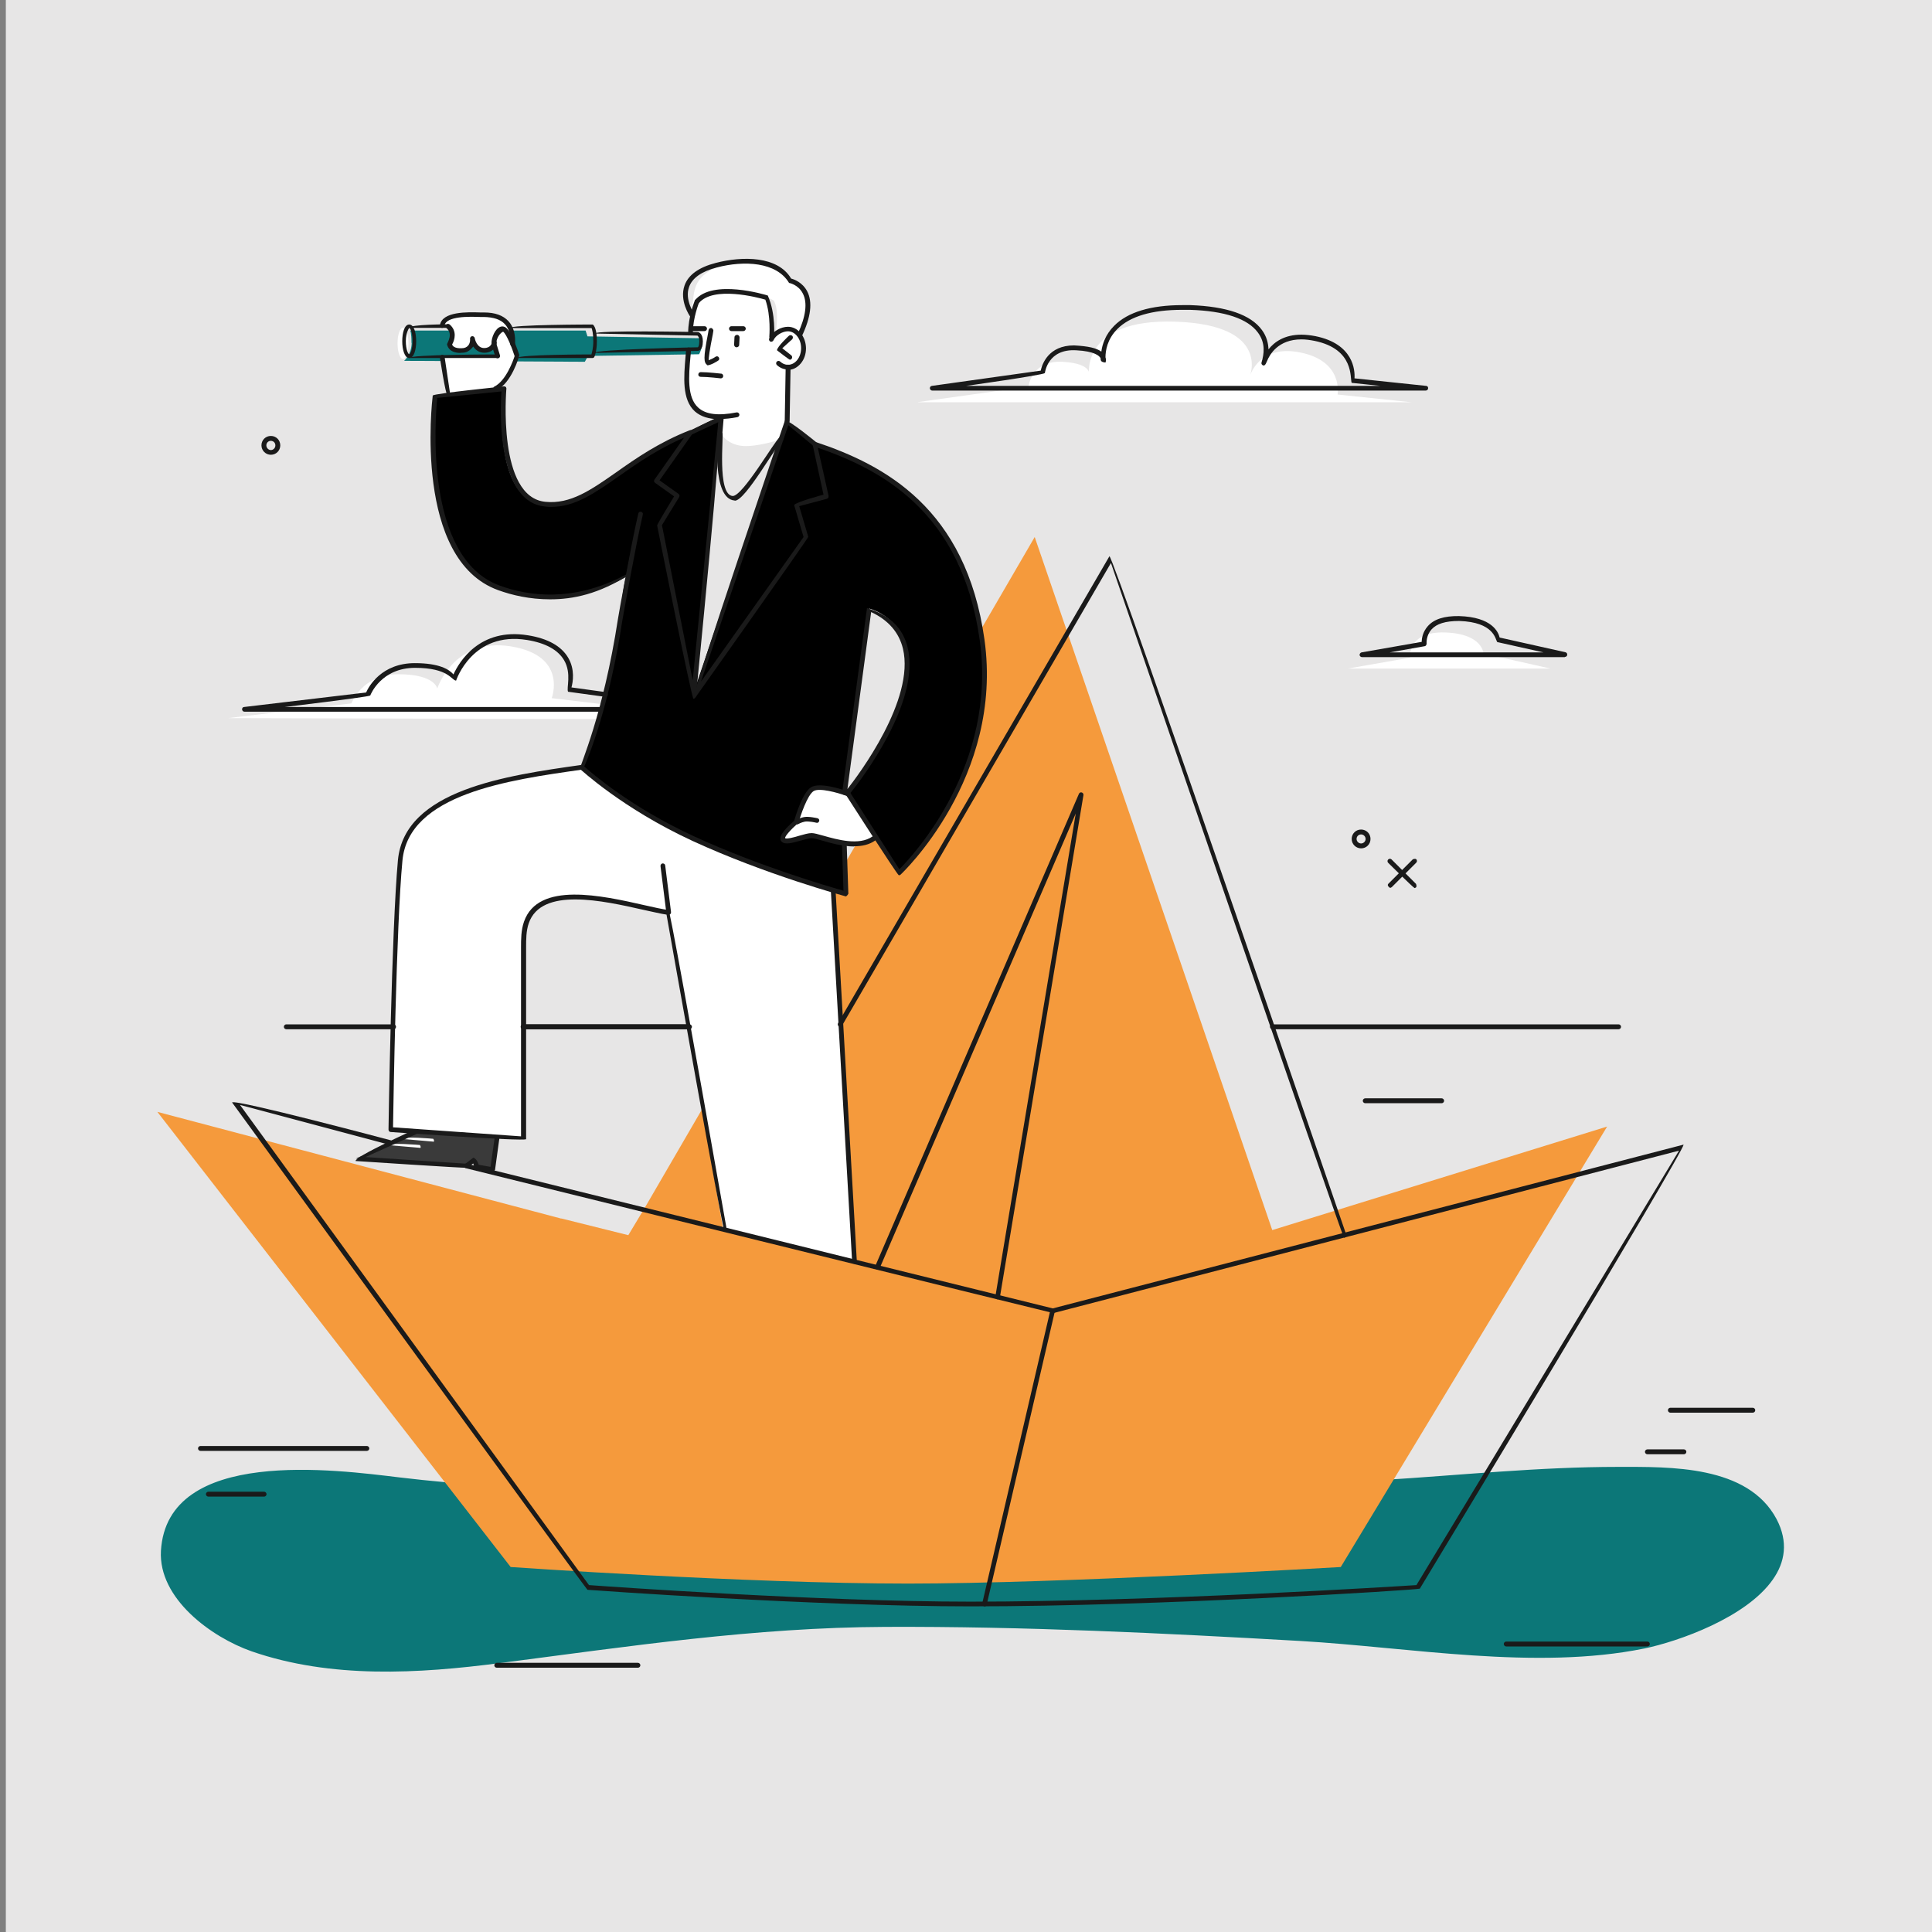 <svg xmlns="http://www.w3.org/2000/svg" viewBox="0 0 102.64 102.64"><rect x="0" y="0" width="102.64" height="102.64" fill="#808080" stroke="none"/><defs><style>.b{fill:#fff;}.c{isolation:isolate;}.d{fill:#f59a3c;}.e{fill:#3a3a3a;}.f,.g{fill:#0c7778;}.h{fill:#e7e6e6;}.i{fill:#1a1a1a;}.g{mix-blend-mode:multiply;}</style></defs><g class="c"><g id="a"><g><rect class="h" x=".31" y="-.04" width="102.89" height="102.89"></rect><path class="g" d="M94.18,83.92c-1.41,2.01-4.99,3.28-6.83,3.66-5.76,1.17-12.43-.06-18.25-.4-7.35-.42-14.7-.78-22.06-.75-6.97,.03-13.58,1.03-20.46,1.92-4.36,.57-8.99,.84-13.21-.62-2.14-.75-4.96-2.8-4.82-5.34,.33-5.54,9.34-4.3,12.68-3.9,12.88,1.54,25.9-.03,38.82,.31,4.42,.12,8.92,.1,13.36-.17,4.2-.26,8.33-.7,12.57-.7,2.74,0,6.87-.1,8.4,2.77,.64,1.22,.45,2.3-.2,3.22Z"></path><path class="d" d="M29.81,64.73l3.57,.89,.93-1.55L54.97,28.53l12.62,36.82,17.79-5.5-14.15,23.4s-14.94,.88-22.99,.88c-8.56,0-21.11-.88-21.11-.88L8.36,59.07l21.46,5.67Z"></path><path d="M44.88,42.05l.03,5.45s-5.69-1.5-8.66-3.2c-2.97-1.69-5.29-3.44-5.29-3.44,0,0,1.65-5.23,1.98-8.17,.26-2.32,.38-2.08,.38-2.08,0,0-2.18,1.39-4.98,1.06-2.8-.33-4.25-1.84-4.83-4.06-.58-2.22-.6-4.58-.54-5.46,.06-.89,.08-1.12,.08-1.12l3.66-.37s-.59,5.72,2.01,6.06c0,0,.96,.54,3.42-1.1,2.46-1.64,5.26-3.19,6.11-3.47l-1.4,14.64,4.91-14.4,1.54,1.21s3.98,1.09,6.18,3.94c2.2,2.86,2.88,6.44,2.75,8.98-.13,2.54-1.33,6.92-4.53,9.86l-2.73-4.27s2.73-3.53,3.13-5.95c.4-2.43-.82-3.51-1.92-3.83l-1.3,9.72Z"></path><path class="b" d="M36.66,18.5l.48,.02s.15-.27,.14-.5c0-.23-.13-.31-.13-.31l-.46-.02v-.3l.34-1.34s.61-.67,1.83-.55c1.22,.11,1.89,.33,1.89,.33,0,0,.31,.88,.24,2.19,0,0,.57-.79,1.22-.44,.64,.35,.73,1.49-.37,1.94l-.02,2.8-.38,1.03s-1.2,.41-2.01,.34c-.81-.08-1.14-.66-1.14-.66l.04-.87s-1.05,.12-1.59-.66c-.54-.78-.07-2.99-.07-2.99Z"></path><path class="b" d="M46.52,44.52l-1.49-2.32s-1.11-.38-1.45-.34c-.34,.03-.61,.03-.88,.61-.27,.59-.37,1.17-.37,1.17,0,0-.86,.75-.78,.92,.09,.17,.77,0,1.24-.14,.47-.14,.96,.24,1.72,.33,.76,.09,1.57,.15,2-.24Z"></path><polygon class="e" points="26.38 60.44 26.15 62.12 25.31 62 25.18 61.62 24.76 61.94 18.9 61.55 22.08 60.12 26.38 60.44"></polygon><path class="b" d="M38.48,14.05c1.17-.36,2.66-.27,3.48,.83,0,0,.92,.22,.95,1.24,.03,1.02-.43,1.67-.43,1.67,0,0-.51-.66-1.08-.16l-.2,.11s.23-1.21-.09-1.77c0,0-.8-.51-1.94-.51-1.14,0-2.09,.49-2.09,.49l-.32,.8s.02-.55,.09-1.07c.1-.72,.46-1.26,1.63-1.62Z"></path><path class="b" d="M44.22,47.3l1.13,19.65-6.93-1.66-2.95-16.82s-3.5-.93-5.24-.82c-1.74,.11-2.24,.92-2.36,1.92-.08,.61-.04,10.91-.04,10.91l-7.06-.49,.41-12.86s-.47-3.25,2.59-4.65c3.2-1.46,7.08-1.73,7.08-1.73,0,0,2.83,2.66,7.4,4.38,4.57,1.72,5.96,2.17,5.96,2.17Z"></path><path class="f" d="M21.86,18.22c0-.58-.07-.66-.07-.66h9.32l.1,.31,6.03,.1c.2,.3-.1,.85-.1,.85l-5.9,.09-.17,.31-9.6-.05s.39-.33,.4-.95Z"></path><path class="b" d="M23.5,17.33s-.06-.57,1.24-.63c1.3-.06,1.6,.06,1.78,.15,.18,.1,.74,.19,.69,1.15l.26,.92s-.43,1.37-1.27,1.76l-2.41,.2-.33-1.96,2.93-.02-.18-.6s-.11,.35-.56,.33c-.45-.02-.54-.65-.54-.65,0,0-.12,.68-.7,.65-.58-.03-.57-.36-.57-.36,0,0,.39-.58,.02-.9l-.35-.04Z"></path><path class="b" d="M21.12,18.24c0,.46,.13,.83,.29,.83s.29-.37,.29-.83-.13-.83-.29-.83-.29,.37-.29,.83Z"></path><path class="b" d="M23.02,60.65s-1.64-.14-1.64-.14c.01-.16,1.64-.01,1.64-.01,.07,.12,.03,.16,0,.16Z"></path><path class="b" d="M22.31,60.98s-1.64-.14-1.64-.14c.01-.15,1.64-.01,1.64-.01,.07,.12,.03,.16,0,.16Z"></path><path class="b" d="M48.77,21.37h26.22l-3.93-.41s.33-1.76-1.96-2.23c-2.29-.47-2.72,1.32-2.72,1.32,0,0,1.2-2.78-3.91-2.96-5.11-.18-4.61,2.87-4.61,2.87,0,0,.24-.65-1.42-.74-1.66-.08-1.8,1.32-1.8,1.32l-5.87,.82Z"></path><path class="b" d="M71.6,35.52h10.78l-3.57-.8s-.03-1.06-2.05-1.12c-2.01-.06-1.85,1.34-1.85,1.34l-3.31,.58Z"></path><path class="b" d="M31.99,37.41l-2.68-.32s.87-2.26-2.17-2.75c-3.04-.49-3.91,2.24-3.91,2.24,0,0-.11-.76-2.06-.76s-2.5,1.55-2.5,1.55l-6.56,.78,19.61,.05,.28-.79Z"></path><g><path class="i" d="M73.85,47.17c-.14-.09-.14-.17-.09-.22l1.3-1.3s.13-.05,.18,0c.05,.05,.05,.13,0,.18l-1.3,1.3s-.06,.04-.09,.04Z"></path><path class="i" d="M75.14,47.17c-.09-.04-1.39-1.33-1.39-1.33-.05-.05-.05-.13,0-.18,.05-.05,.13-.05,.18,0l1.3,1.3s.05,.13,0,.18c-.02,.02-.06,.04-.09,.04Z"></path><path class="i" d="M72.31,45.07c-.27,0-.5-.22-.5-.5s.22-.5,.5-.5,.5,.22,.5,.5-.22,.5-.5,.5Zm0-.74c-.14,0-.24,.11-.24,.24s.11,.24,.24,.24,.24-.11,.24-.24-.11-.24-.24-.24Z"></path></g><path class="i" d="M14.39,24.16c-.27,0-.5-.22-.5-.5s.22-.5,.5-.5,.5,.22,.5,.5-.22,.5-.5,.5Zm0-.74c-.14,0-.24,.11-.24,.24s.11,.25,.24,.25,.24-.11,.24-.25-.11-.24-.24-.24Z"></path><path class="i" d="M20.91,54.68h-5.7c-.07,0-.13-.06-.13-.13s.06-.13,.13-.13h5.7c.07,0,.13,.06,.13,.13s-.06,.13-.13,.13Z"></path><path class="i" d="M51.56,85.34c-8.25,0-20.23-.87-20.35-.88-.18-.18-18.88-25.89-18.88-25.89,.13-.2,8.43,2.01,8.43,2.01,.07,.02,.11,.09,.09,.15-.02,.07-.09,.11-.15,.09l-7.95-2.12,18.54,25.51c.94,.07,12.33,.88,20.27,.88,9.75,0,22.65-.81,23.69-.88l13.95-23.08-33.24,8.63c-.06,0-31.23-7.7-31.23-7.7-.07-.02-.11-.08-.09-.15,.02-.07,.08-.11,.15-.09l31.14,7.69,33.51-8.7c.14,.19-14.01,23.59-14.01,23.59-.23,.07-13.75,.94-23.87,.94Z"></path><path class="i" d="M71.4,65.75c-.12-.09-12.38-35.84-12.38-35.84l-14.28,24.57c-.03,.06-.11,.08-.17,.05-.06-.03-.08-.11-.05-.17l14.42-24.81c.23,.02,12.58,36.04,12.58,36.04,.02,.07-.01,.14-.08,.16-.01,0-.03,0-.04,0Z"></path><path class="i" d="M53,69.03c-.09-.01-.14-.08-.12-.15l4.27-25.66-10.41,24.14c-.03,.06-.1,.09-.17,.07-.06-.03-.09-.1-.07-.17l10.82-25.09c.03-.06,.09-.09,.15-.07,.06,.02,.1,.08,.09,.14l-4.44,26.68c-.01,.06-.06,.11-.12,.11Z"></path><path class="i" d="M52.3,85.34c-.1-.02-.14-.09-.12-.15l3.62-15.58c.02-.07,.08-.11,.15-.09,.07,.02,.11,.08,.09,.15l-3.62,15.58c-.01,.06-.07,.1-.12,.1Z"></path><path class="i" d="M85.99,54.68h-18.39c-.07,0-.13-.06-.13-.13s.06-.13,.13-.13h18.39c.07,0,.13,.06,.13,.13s-.06,.13-.13,.13Z"></path><path class="i" d="M36.59,54.68h-8.8c-.07,0-.13-.06-.13-.13s.06-.13,.13-.13h8.8c.07,0,.13,.06,.13,.13s-.06,.13-.13,.13Z"></path><g><path class="i" d="M27.24,18.41c-.08,0-.13-.06-.13-.13,.03-.47-.07-.83-.29-1.06-.23-.25-.6-.37-1.12-.38-.05,0-.12,0-.2,0-.54-.02-1.81-.06-1.89,.47-.01,.07-.07,.12-.14,.11-.07-.01-.12-.08-.1-.14,.12-.75,1.49-.7,2.15-.68,.08,0,.14,0,.19,0,.6,0,1.02,.16,1.3,.46,.27,.29,.39,.71,.35,1.25,0,.07-.06,.12-.13,.12Z"></path><path class="i" d="M24.46,18.75c-.68,0-.71-.47-.71-.47,.03-.1,.33-.54-.03-.85-.05-.05-.06-.12-.01-.18,.04-.05,.12-.06,.18-.01,.4,.34,.27,.82,.13,1.06,.02,.07,.12,.22,.51,.2,.15,0,.26-.05,.34-.14,.12-.14,.11-.35,.1-.36,0-.07,.04-.13,.11-.14,.06-.01,.13,.04,.14,.1,0,.02,.1,.53,.5,.53,.36,0,.41-.27,.42-.3,0-.07,.07-.12,.14-.11,.07,0,.12,.07,.11,.14-.02,.18-.19,.52-.66,.52-.28,0-.47-.15-.59-.33-.2,.25-.37,.33-.59,.33-.02,0-.04,0-.07,0Z"></path><path class="i" d="M26.15,62.25s-.86-.15-.86-.15c-.1-.09-.15-.29-.15-.29l-.3,.23c-.09,.03-5.95-.36-5.95-.36-.04-.24,3.14-1.67,3.14-1.67,.06-.03,.14,0,.17,.06,.03,.06,0,.14-.06,.17l-2.72,1.23,5.31,.35,.42-.32c.2,.07,.28,.38,.28,.38l.63,.11,.22-1.55c0-.07,.08-.12,.14-.11,.07,0,.12,.07,.11,.14l-.23,1.68c-.07,.1-.1,.11-.12,.11Z"></path><path class="i" d="M38.22,22.27c-.56,0-.99-.14-1.3-.41-.7-.63-.59-1.84-.5-2.91,.01-.12,.02-.25,.03-.37,0-.07,.07-.12,.14-.12,.07,0,.12,.07,.12,.13,0,.12-.02,.24-.03,.37-.09,1.01-.19,2.16,.42,2.7,.4,.36,1.06,.44,2.03,.25,.07-.01,.13,.03,.15,.1,.01,.07-.03,.13-.1,.15-.35,.07-.67,.1-.95,.1Z"></path><path class="i" d="M36.69,17.81c-.07,0-.13-.06-.13-.13,0-.85,.34-1.67,.35-1.71,.03-.06,.1-.09,.16-.07,.06,.03,.09,.1,.07,.17,0,0-.33,.81-.33,1.61,0,.07-.06,.13-.13,.13Z"></path><path class="i" d="M41.86,19.63c-.21,0-.42-.08-.59-.24-.05-.05-.05-.13,0-.18,.05-.05,.13-.05,.18,0,.12,.11,.26,.17,.41,.17,.19,0,.36-.09,.49-.25,.14-.17,.21-.4,.21-.64,0-.49-.32-.89-.7-.89-.27,0-.65,.2-.77,.48-.03,.06-.1,.09-.16,.07-.06-.03-.09-.1-.07-.16,.16-.39,.64-.63,1-.63,.53,0,.95,.51,.96,1.14,0,.3-.09,.58-.27,.8-.18,.22-.42,.35-.68,.35h0Z"></path><path class="i" d="M41.96,19.11c-.08-.03-.68-.5-.68-.5,0-.19,.63-.77,.63-.77,.05-.05,.13-.04,.18,0,.05,.05,.04,.13,0,.18l-.53,.48,.48,.38c.05,.04,.06,.12,.02,.18-.03,.03-.06,.05-.1,.05Z"></path><path class="i" d="M37.58,19.4c-.19-.14-.23-.33,.04-1.71,.02-.21,.07-.26,.14-.26,.06-.02,.13,.06,.14,.13t-.03,.19c-.18,.89-.22,1.25-.22,1.39,.11-.04,.27-.12,.37-.19,.06-.04,.14-.02,.17,.04,.04,.06,.02,.14-.04,.17-.06,.04-.37,.24-.58,.25h0Z"></path><path class="i" d="M38.28,20.1s-.66-.08-1.06-.08c-.07,0-.13-.06-.12-.13,0-.07,.06-.12,.13-.12,.41,0,1.05,.08,1.08,.08,.07,0,.12,.07,.11,.14,0,.06-.06,.11-.12,.11Z"></path><path class="i" d="M39.13,18.45c-.08,0-.13-.07-.13-.14l.02-.39c0-.08,.07-.13,.14-.13,.08,0,.13,.07,.13,.14l-.02,.39c0,.08-.07,.13-.14,.13Z"></path><g><path class="i" d="M42.48,17.94c-.12-.04-.14-.12-.11-.18,.44-.93,.54-1.68,.28-2.17-.24-.47-.72-.56-.73-.56-.67-1.12-2.39-1.2-3.84-.82-.81,.21-1.3,.56-1.47,1.03-.25,.68,.26,1.41,.26,1.42,.04,.06,.03,.14-.03,.18-.06,.04-.13,.03-.18-.03-.02-.03-.58-.84-.29-1.65,.2-.56,.76-.96,1.65-1.19,1.41-.37,3.3-.38,4.01,.83,.16,.04,.6,.2,.85,.67,.3,.57,.2,1.38-.28,2.39-.02,.05-.07,.07-.11,.07Z"></path><path class="i" d="M41,18.03c-.08,0-.13-.07-.13-.14,0-.01,.1-1.11-.21-1.97-.4-.12-2.76-.74-3.53,.18-.04,.05-.12,.06-.18,.02-.05-.04-.06-.12-.02-.18,.94-1.13,3.74-.28,3.86-.24,.44,1,.33,2.17,.33,2.22,0,.06-.06,.11-.13,.11Z"></path></g><path class="i" d="M36.84,37.12c-.12-.17,4.86-14.78,4.86-14.78,.2-.06,1.67,1.16,1.67,1.16,.04,.07,.65,2.85,.65,2.85,.01,.07-.03,.13-.09,.15l-1.47,.39,.48,1.63c-.02,.11-6,8.54-6,8.54-.02,.03-.06,.05-.1,.05Zm5.04-14.53l-4.64,13.62,5.45-7.68-.5-1.7c.09-.16,1.56-.55,1.56-.55l-.57-2.62-1.3-1.07Z"></path><path class="i" d="M36.84,37.12c-.12-.1-1.93-9.21-1.93-9.21,.02-.09,.9-1.54,.9-1.54l-1.01-.72c-.06-.04-.07-.12-.03-.17l1.81-2.57s1.68-.8,1.68-.8c.18,.13-1.29,14.91-1.29,14.91-.12,.11-.12,.11-.13,.11Zm-1.67-9.21l1.63,8.23,1.36-13.71-1.4,.65-1.72,2.44,1.01,.72c.05,.04,.07,.11,.03,.17l-.92,1.5Z"></path><path class="i" d="M44.96,47.63c-.07-.02-4.28-1.16-8.18-2.96-3.72-1.72-5.94-3.8-5.97-3.82-.01-.17,1.23-2.84,2.02-7.97,0-.04,.7-3.97,1.08-5.6,.02-.07,.08-.11,.15-.09,.07,.02,.11,.08,.09,.15-.38,1.62-1.07,5.54-1.08,5.58-.71,4.66-1.81,7.31-2.03,7.8,.39,.35,2.5,2.18,5.83,3.71,3.45,1.59,7.13,2.66,7.94,2.89l-.08-2.52c0-.07,.05-.13,.12-.13,.07,0,.13,.05,.13,.12l.09,2.69c-.07,.12-.1,.13-.13,.13Z"></path><path class="i" d="M47.75,46.5c-.11-.06-2.81-4.27-2.81-4.27-.16,.01-.21-.05-.2-.12l1.32-9.8c1.25,.37,1.92,1.1,2.16,2.09,.71,2.93-2.54,7.11-3.04,7.73l2.6,4.05c.76-.76,5.2-5.55,4.27-12.17-.96-6.83-5.21-9.09-8.8-10.29-.07-.02-.1-.09-.08-.16,.02-.07,.09-.1,.16-.08,3.66,1.22,7.99,3.52,8.97,10.49,1.03,7.33-4.4,12.45-4.46,12.5-.02,.02-.05,.03-.09,.03Zm-1.47-13.98l-1.26,9.4c.59-.75,3.6-4.75,2.95-7.46-.21-.86-.77-1.51-1.68-1.94Z"></path><path class="i" d="M29.28,26.93c-.11,0-.21,0-.32-.02-2.81-.27-2.33-6.02-2.31-6.27,0-.07,.07-.12,.14-.11,.07,0,.12,.07,.11,.14,0,.06-.49,5.75,2.08,5.99,1.33,.13,2.4-.62,3.76-1.57,1.06-.75,2.27-1.59,3.9-2.23,.06-.03,.14,0,.16,.07,.03,.06,0,.14-.07,.16-1.6,.63-2.8,1.47-3.85,2.21-1.29,.9-2.33,1.63-3.6,1.63Z"></path><path class="i" d="M29.23,31.84c-1.09,0-2.03-.22-2.77-.49-4.49-1.63-3.51-9.99-3.47-10.34,.11-.11,3.77-.48,3.77-.48,.07-.01,.13,.04,.14,.11,0,.07-.04,.13-.11,.14l-3.56,.36c-.1,.96-.73,8.5,3.32,9.97,1.5,.55,3.87,.9,6.62-.54,.17-.09,.21-.11,.29-.06-1.65,1.06-3.03,1.33-4.23,1.33Z"></path><path class="i" d="M38.49,65.42c-.15-.26-2.85-15.53-3.08-16.83-.33-.05-.74-.15-1.21-.25-2.17-.49-5.44-1.23-6.11,.71-.14,.41-.14,.86-.14,1.3v3.3c0,2.29,0,4.58,0,6.87-.14,.13-7.19-.38-7.19-.38-.07,0-.12-.06-.12-.13,0-.11,.16-10.64,.5-14.31,.35-3.74,5.78-4.5,9.73-5.06,.08,0,.13,.04,.14,.11,0,.07-.04,.13-.11,.14-3.88,.55-9.19,1.29-9.52,4.83-.33,3.45-.48,12.99-.5,14.17l6.8,.48c0-2.24,0-4.49,0-6.73v-3.3c0-.43,0-.93,.16-1.38,.75-2.15,4.15-1.38,6.4-.87,.51,.12,.95,.21,1.28,.26q.1,.04,3.08,16.92c.01,.07-.03,.13-.1,.15h-.02Z"></path><path class="i" d="M45.4,67.14c-.07,0-.12-.05-.13-.12l-1.13-19.71c0-.07,.05-.13,.12-.13,.09,0,.13,.05,.13,.12l1.13,19.71c0,.07-.05,.13-.12,.13h0Z"></path><path class="i" d="M31.56,18.75c0-.19,5.51-.3,5.51-.3,.02,0,.08-.07,.08-.31,0-.27-.1-.31-.1-.31l-5.45-.11c0-.19,5.47-.08,5.47-.08,.04,0,.27,.06,.27,.5,0,.48-.24,.5-.27,.5l-5.51,.11h0Z"></path><path class="i" d="M23.8,17.42h-2.06c0-.19,2.06-.19,2.06-.19,.09,.15,.05,.19,0,.19Z"></path><path class="i" d="M31.48,19.02h-4c0-.19,3.94-.19,3.94-.19,.03-.1,.1-.34,.1-.7,0-.41-.06-.62-.09-.7h-4.34c0-.19,4.4-.19,4.4-.19,.09,.06,.22,.28,.22,.89,0,.55-.13,.83-.14,.84-.02,.03-.05,.05-.09,.05Z"></path><path class="i" d="M26.41,19.02h-4.68c0-.19,4.68-.19,4.68-.19,.09,.15,.05,.19,0,.19Z"></path><path class="i" d="M21.74,19.02c-.25,0-.37-.46-.37-.89s.11-.89,.37-.89,.37,.46,.37,.89-.11,.89-.37,.89Zm0-1.6s-.18,.24-.18,.7,.13,.7,.18,.7,.18-.24,.18-.7-.13-.7-.18-.7Z"></path><path class="i" d="M35.52,48.6c-.06,0-.12-.05-.12-.11l-.31-2.48c0-.07,.04-.13,.11-.14,.08,0,.13,.04,.14,.11l.31,2.48c0,.07-.04,.13-.11,.14h-.02Z"></path><path class="i" d="M41.82,22.5c-.07,0-.13-.06-.13-.13l.05-2.88c0-.07,.06-.12,.13-.12,.07,0,.13,.06,.13,.13l-.05,2.88c0,.07-.06,.12-.13,.12Z"></path><path class="i" d="M39.03,26.59c-1.24-.09-.88-3.5-.89-3.53-.02-.07,.06-.92,.06-.92,0-.07,.07-.13,.14-.11,.07,0,.12,.07,.11,.14l-.07,.81c.08,.12-.3,3.3,.54,3.37,.53,.04,2.27-2.99,2.51-3.13,.06-.03,.14-.01,.17,.05,.03,.06,.01,.14-.05,.17-.29,.16-1.94,3.16-2.51,3.16Z"></path><path class="i" d="M26.32,20.78c-.14-.13-.12-.21-.06-.24,.63-.31,1.01-1.41,1.08-1.62-.14-.44-.42-1.15-.61-1.3-.25,.11-.4,.5-.35,.67,.09,.3,.18,.58,.18,.58,.02,.07-.01,.14-.08,.16-.07,.02-.14-.01-.16-.08,0,0-.1-.29-.19-.59-.08-.27,.11-.78,.36-.95,.13-.09,.27-.09,.39,0,.31,.24,.67,1.33,.71,1.45-.02,.13-.42,1.49-1.22,1.88-.02,0-.04,.01-.06,.01Z"></path><path class="i" d="M23.78,21.04c-.12-.11-.41-2.05-.41-2.05,0-.07,.04-.13,.11-.14,.06-.01,.13,.04,.14,.11l.29,1.94c0,.07-.04,.13-.11,.14h-.02Z"></path><path class="i" d="M39.49,17.59h-.63c-.07,0-.13-.06-.13-.13s.06-.13,.13-.13h.63c.07,0,.13,.06,.13,.13s-.06,.13-.13,.13Z"></path><path class="i" d="M37.43,17.59h-.63c-.07,0-.13-.06-.13-.13s.06-.13,.13-.13h.63c.07,0,.13,.06,.13,.13s-.06,.13-.13,.13Z"></path><path class="i" d="M45.38,44.97c-.61,0-1.24-.18-1.69-.31-.24-.07-.46-.13-.56-.13-.15,0-.38,.07-.6,.13-.44,.12-.81,.23-1,.06-.05-.05-.08-.11-.07-.19,.01-.29,.53-.75,.73-.92,.08-.27,.44-1.49,.89-1.78,.49-.32,1.87,.18,2.03,.24,.06,.02,.1,.1,.07,.16-.02,.06-.09,.1-.16,.07-.54-.2-1.51-.46-1.8-.27-.33,.22-.69,1.29-.8,1.68-.41,.36-.73,.72-.71,.82,.07,.06,.5-.05,.75-.13,.25-.07,.48-.14,.66-.14,.14,0,.34,.06,.63,.14,.71,.2,1.89,.54,2.6,.04,.06-.04,.14-.03,.18,.03,.04,.06,.03,.13-.03,.18-.32,.23-.72,.31-1.12,.31Z"></path><path class="i" d="M36.63,54.68h-8.8c-.07,0-.13-.06-.13-.13s.06-.13,.13-.13h8.8c.07,0,.13,.06,.13,.13s-.06,.13-.13,.13Z"></path></g><path class="i" d="M76.59,58.61h-4.06c-.07,0-.13-.06-.13-.13s.06-.13,.13-.13h4.06c.07,0,.13,.06,.13,.13s-.06,.13-.13,.13Z"></path><path class="i" d="M19.49,77.08H10.65c-.07,0-.13-.06-.13-.13s.06-.13,.13-.13h8.84c.07,0,.13,.06,.13,.13s-.06,.13-.13,.13Z"></path><path class="i" d="M14.03,79.51h-2.96c-.07,0-.13-.06-.13-.13s.06-.13,.13-.13h2.96c.07,0,.13,.06,.13,.13s-.06,.13-.13,.13Z"></path><path class="i" d="M87.52,87.47h-7.5c-.07,0-.13-.06-.13-.13s.06-.13,.13-.13h7.5c.07,0,.13,.06,.13,.13s-.06,.13-.13,.13Z"></path><path class="i" d="M33.89,88.6h-7.5c-.07,0-.13-.06-.13-.13s.06-.13,.13-.13h7.5c.07,0,.13,.06,.13,.13s-.06,.13-.13,.13Z"></path><path class="i" d="M93.12,75.05h-4.38c-.07,0-.13-.06-.13-.13s.06-.13,.13-.13h4.38c.07,0,.13,.06,.13,.13s-.06,.13-.13,.13Z"></path><path class="i" d="M89.46,77.26h-1.94c-.07,0-.13-.06-.13-.13s.06-.13,.13-.13h1.94c.07,0,.13,.06,.13,.13s-.06,.13-.13,.13Z"></path><path class="i" d="M42.34,43.81c-.14-.12-.13-.2-.07-.23,0,0,.19-.12,.44-.17,.24-.05,.67,.05,.72,.06,.07,.02,.11,.08,.09,.15-.02,.07-.08,.11-.15,.09-.11-.03-.44-.09-.61-.06-.2,.04-.35,.13-.35,.13-.02,.01-.04,.02-.07,.02Z"></path><path class="i" d="M75.75,20.75h-26.22c-.07,0-.12-.05-.13-.12,0-.07,.04-.12,.11-.13l5.78-.81c.07-.33,.4-1.34,1.77-1.34,.76,.04,1.19,.14,1.45,.33,.05-.39,.22-.91,.68-1.37,.72-.73,1.95-1.1,3.63-1.1,.14,0,.28,0,.42,0,1.93,.07,3.21,.51,3.8,1.32,.26,.35,.34,.72,.35,1.03,.31-.39,.84-.78,1.75-.78,.23,0,.49,.03,.75,.08,2.01,.41,2.1,1.8,2.07,2.24l3.8,.4c.07,0,.12,.06,.11,.13,0,.07-.06,.12-.13,.12Zm-24.41-.25h21.99l-1.52-.16c-.1-.22,.17-1.79-1.97-2.23-.25-.05-.48-.08-.7-.08-1.24,0-1.69,.81-1.83,1.16-.08,.21-.15,.25-.21,.22-.06-.02-.1-.09-.08-.15,.14-.46,.22-1.04-.19-1.59-.54-.74-1.76-1.15-3.61-1.21-.14,0-.28,0-.41,0-1.61,0-2.77,.34-3.45,1.02-.54,.54-.63,1.16-.63,1.5,.05,.15,.01,.26,0,.28-.24-.02-.26-.1-.26-.23-.06-.12-.31-.37-1.29-.42-1.51-.09-1.66,1.16-1.67,1.21-.11,.11-4.18,.68-4.18,.68Z"></path><path class="i" d="M83.14,34.91h-10.78c-.07,0-.12-.05-.13-.11,0-.07,.04-.12,.1-.14l3.2-.56c0-.18,.05-.52,.32-.83,.33-.38,.88-.55,1.66-.54,1.76,.05,2.09,.85,2.16,1.14l3.49,.78c.06,.01,.11,.07,.1,.14,0,.06-.06,.11-.13,.11Zm-9.32-.25h8.18l-2.46-.55c-.1-.16-.17-1.06-2.02-1.12-.74,0-1.2,.15-1.47,.45-.3,.34-.26,.75-.26,.75,0,.07-.04,.13-.1,.14l-1.87,.33Z"></path><path class="i" d="M31.89,37.81H12.99c-.07,0-.12-.05-.13-.12,0-.07,.04-.13,.11-.13l6.48-.77c.14-.32,.82-1.56,2.59-1.56,1.31,0,1.83,.34,2.05,.6,.31-.68,1.4-2.49,3.95-2.08,1.07,.17,1.79,.58,2.15,1.2,.36,.62,.25,1.28,.17,1.57l1.82,.25c.07,0,.12,.07,.11,.14,0,.07-.06,.12-.14,.11l-1.97-.27c-.1-.18,.2-.97-.21-1.67-.32-.55-.98-.92-1.97-1.08-2.9-.47-3.76,2.13-3.77,2.16-.25-.02-.39-.68-2.18-.68s-2.36,1.41-2.38,1.47c-.1,.08-4.54,.61-4.54,.61H31.89c.07,0,.13,.06,.13,.13s-.06,.13-.13,.13Z"></path></g></g></g></svg>